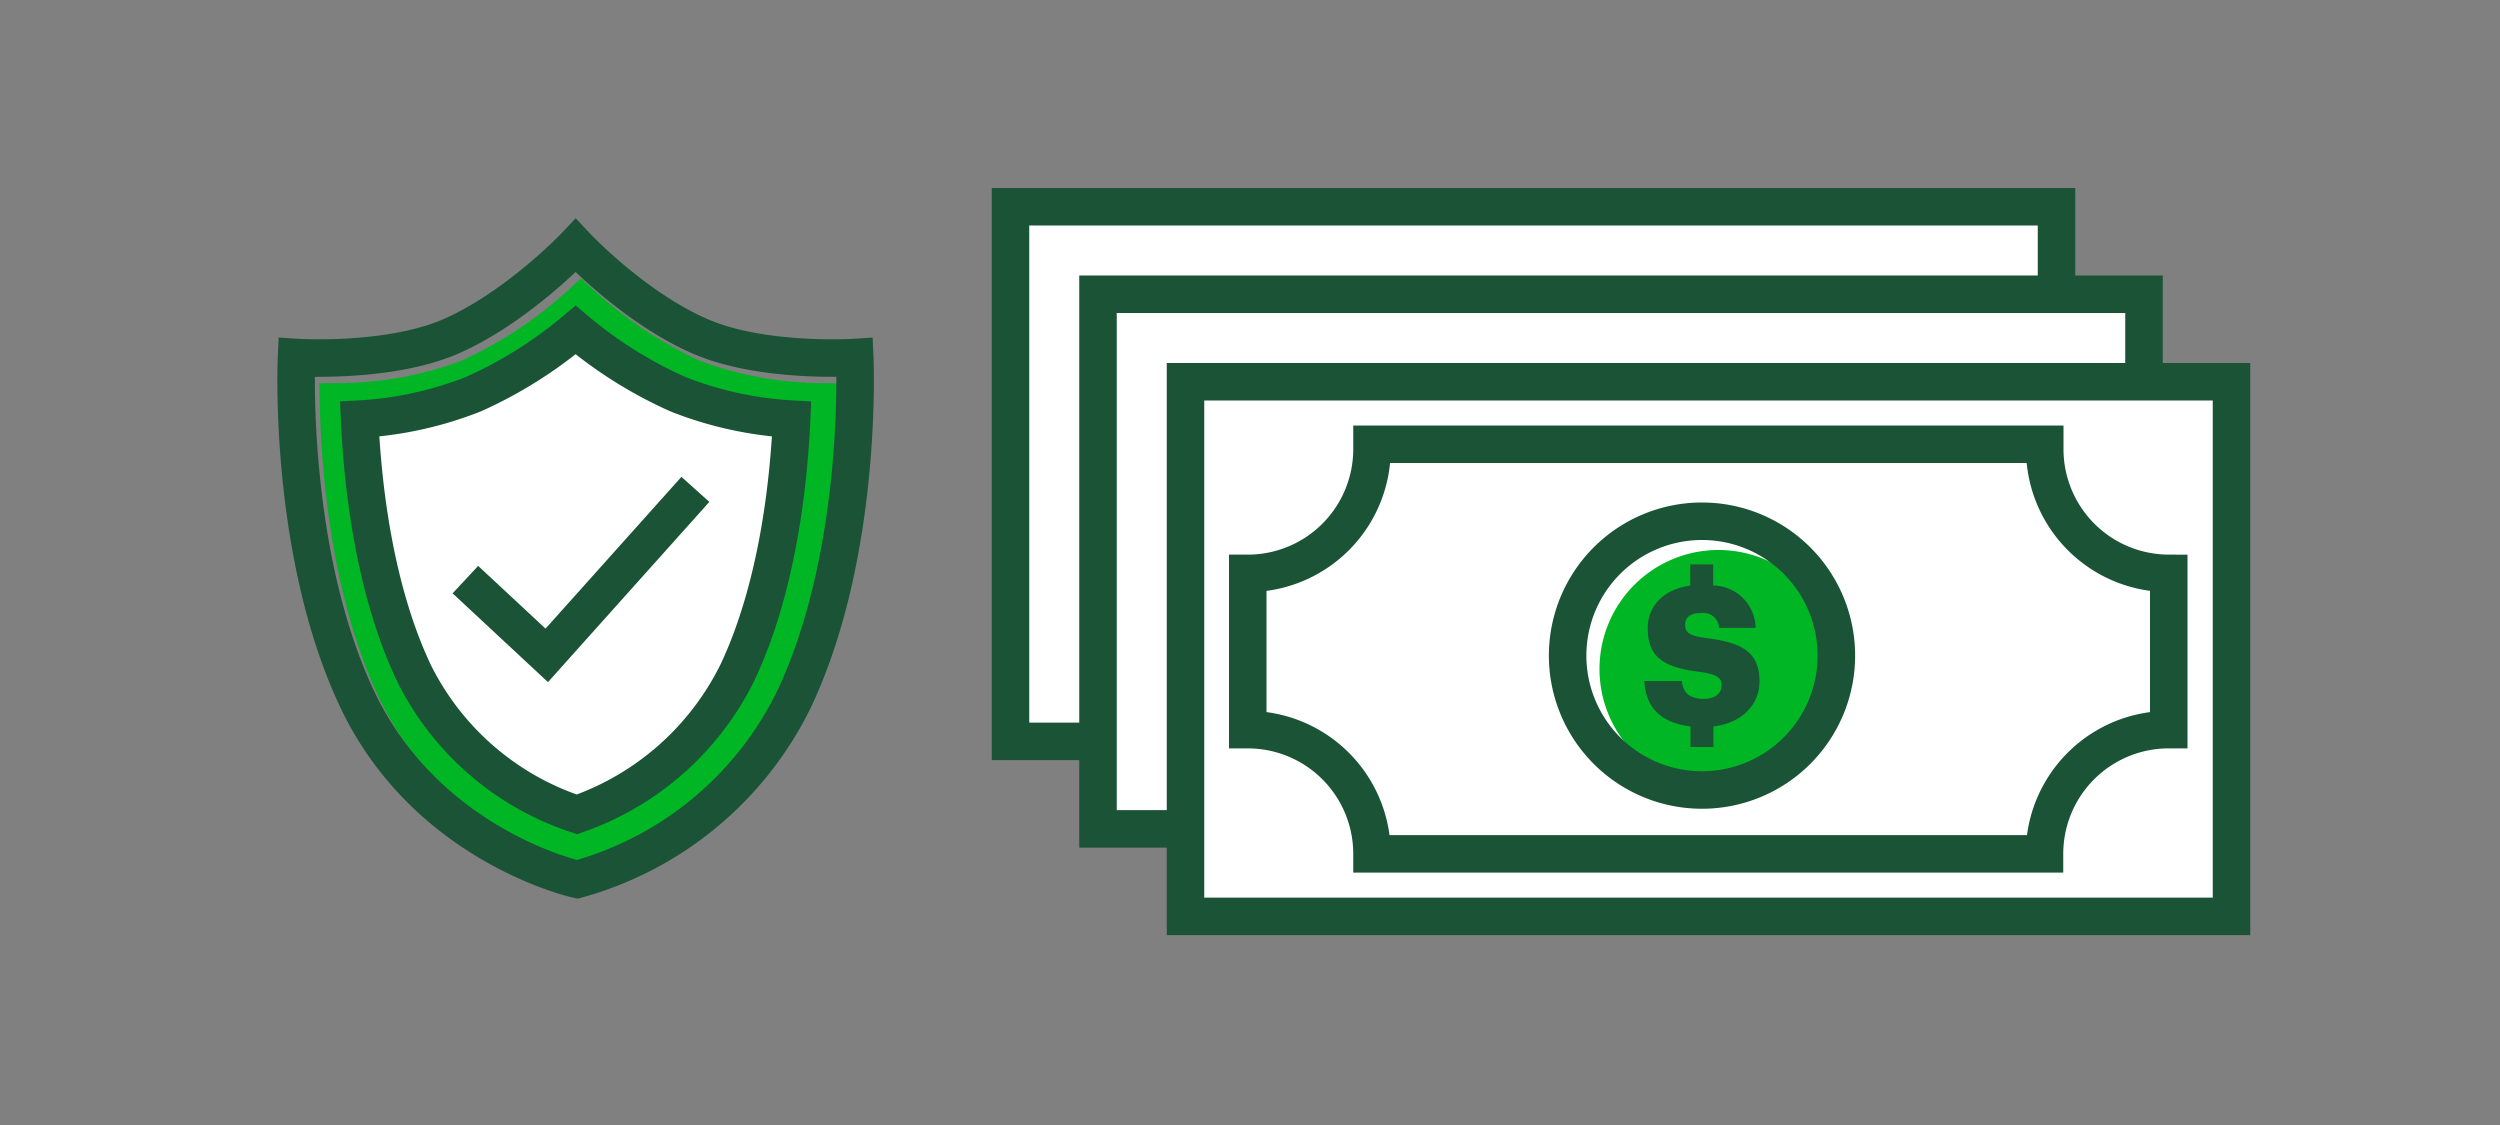 <svg xmlns="http://www.w3.org/2000/svg" viewBox="0 0 200 90"><rect x="0" y="0" width="200" height="90" fill="#808080" stroke="none"/><title>overdraftProtection</title><g id="FLT_ART_WORKS" data-name="FLT ART WORKS"><path d="M46.56,67.75c-2.39-.72-10.75-3.82-14.9-12.6-3.8-8.06-4.49-18.15-4.58-23a29.91,29.91,0,0,0,10.4-1.9,34.39,34.39,0,0,0,9-5.94,34.49,34.49,0,0,0,8.94,5.94,30,30,0,0,0,10.4,1.9c-.09,4.87-.78,15-4.58,23A24.25,24.25,0,0,1,46.56,67.75Z" style="fill:none;stroke:#00b624;stroke-miterlimit:10;stroke-width:3px"/><path d="M68.38,28.6s-7.24.47-12.22-1.63c-5.39-2.28-10.11-7.32-10.11-7.32s-4.72,5-10.12,7.32c-5,2.1-12.21,1.63-12.21,1.63S23,44.13,28.57,55.92,46.18,70.35,46.18,70.35A27.44,27.44,0,0,0,63.53,55.92C69.1,44.13,68.38,28.6,68.38,28.6Z" style="fill:none;stroke:#1a5336;stroke-miterlimit:10;stroke-width:3px"/><path d="M46.15,65.15A22.36,22.36,0,0,1,33.09,53.79C29.89,47,29,38.65,28.77,33.53a29.14,29.14,0,0,0,9.11-2,34.54,34.54,0,0,0,8.17-5.13,34.33,34.33,0,0,0,8.17,5.13,29.09,29.09,0,0,0,9.11,2C63.1,38.65,62.2,47,59,53.79A22.6,22.6,0,0,1,46.15,65.15Z" style="fill:#fff"/><path d="M46.15,65.15A22.36,22.36,0,0,1,33.09,53.79C29.89,47,29,38.65,28.77,33.53a29.14,29.14,0,0,0,9.11-2,34.54,34.54,0,0,0,8.17-5.13,34.33,34.33,0,0,0,8.17,5.13,29.09,29.09,0,0,0,9.11,2C63.1,38.65,62.2,47,59,53.79A22.6,22.6,0,0,1,46.15,65.15Z" style="fill:none;stroke:#1a5336;stroke-miterlimit:10;stroke-width:3px"/><polyline points="37.23 46.37 43.74 52.43 55.63 39.15" style="fill:#fff"/><polyline points="37.23 46.37 43.74 52.43 55.63 39.15" style="fill:none;stroke:#1a5336;stroke-miterlimit:10;stroke-width:3px"/><rect x="80.84" y="16.54" width="83.68" height="42.77" style="fill:#fff"/><rect x="80.84" y="16.54" width="83.68" height="42.77" style="fill:none;stroke:#1a5336;stroke-miterlimit:10;stroke-width:3px"/><rect x="87.84" y="23.54" width="83.68" height="42.77" style="fill:#fff"/><rect x="87.84" y="23.54" width="83.68" height="42.77" style="fill:none;stroke:#1a5336;stroke-miterlimit:10;stroke-width:3px"/><rect x="94.84" y="30.54" width="83.68" height="42.77" style="fill:#fff"/><rect x="94.84" y="30.54" width="83.68" height="42.77" style="fill:none;stroke:#1a5336;stroke-miterlimit:10;stroke-width:3px"/><path d="M147,53.56A9.52,9.52,0,1,1,137.5,44,9.53,9.53,0,0,1,147,53.56Z" style="fill:#00b624"/><path d="M125.41,52.45A10.75,10.75,0,1,1,136.16,63.2,10.75,10.75,0,0,1,125.41,52.45Z" style="fill:none;stroke:#1a5336;stroke-miterlimit:10;stroke-width:3px"/><path d="M137.73,54.81c0,.65-.51,1.1-1.42,1.1-1.31,0-1.68-.65-1.76-1.43h-3c.09,2.09,1.31,3.35,3.69,3.63v1.65h1.83V58.11c2.36-.28,3.69-1.79,3.69-3.62,0-2.44-1.59-3.1-4.23-3.44-1.38-.17-1.72-.45-1.72-1.07s.44-.94,1.27-.94a1.27,1.27,0,0,1,1.45,1.19h2.92a3.45,3.45,0,0,0-3.4-3.39V45.15h-1.83v1.7c-2.12.29-3.4,1.62-3.4,3.39,0,2.31,1.22,3.15,4.17,3.51C137.31,53.93,137.73,54.21,137.73,54.81Z" style="fill:#1a5336"/><path d="M163.58,35.93c0-.13,0-.26,0-.39H109.76c0,.13,0,.26,0,.39a9.94,9.94,0,0,1-9.94,9.94v12.5a9.94,9.94,0,0,1,9.94,9.94h53.8a9.94,9.94,0,0,1,9.94-9.94V45.87A9.94,9.94,0,0,1,163.58,35.93Z" style="fill:none;stroke:#1a5336;stroke-miterlimit:10;stroke-width:3px"/></g></svg>